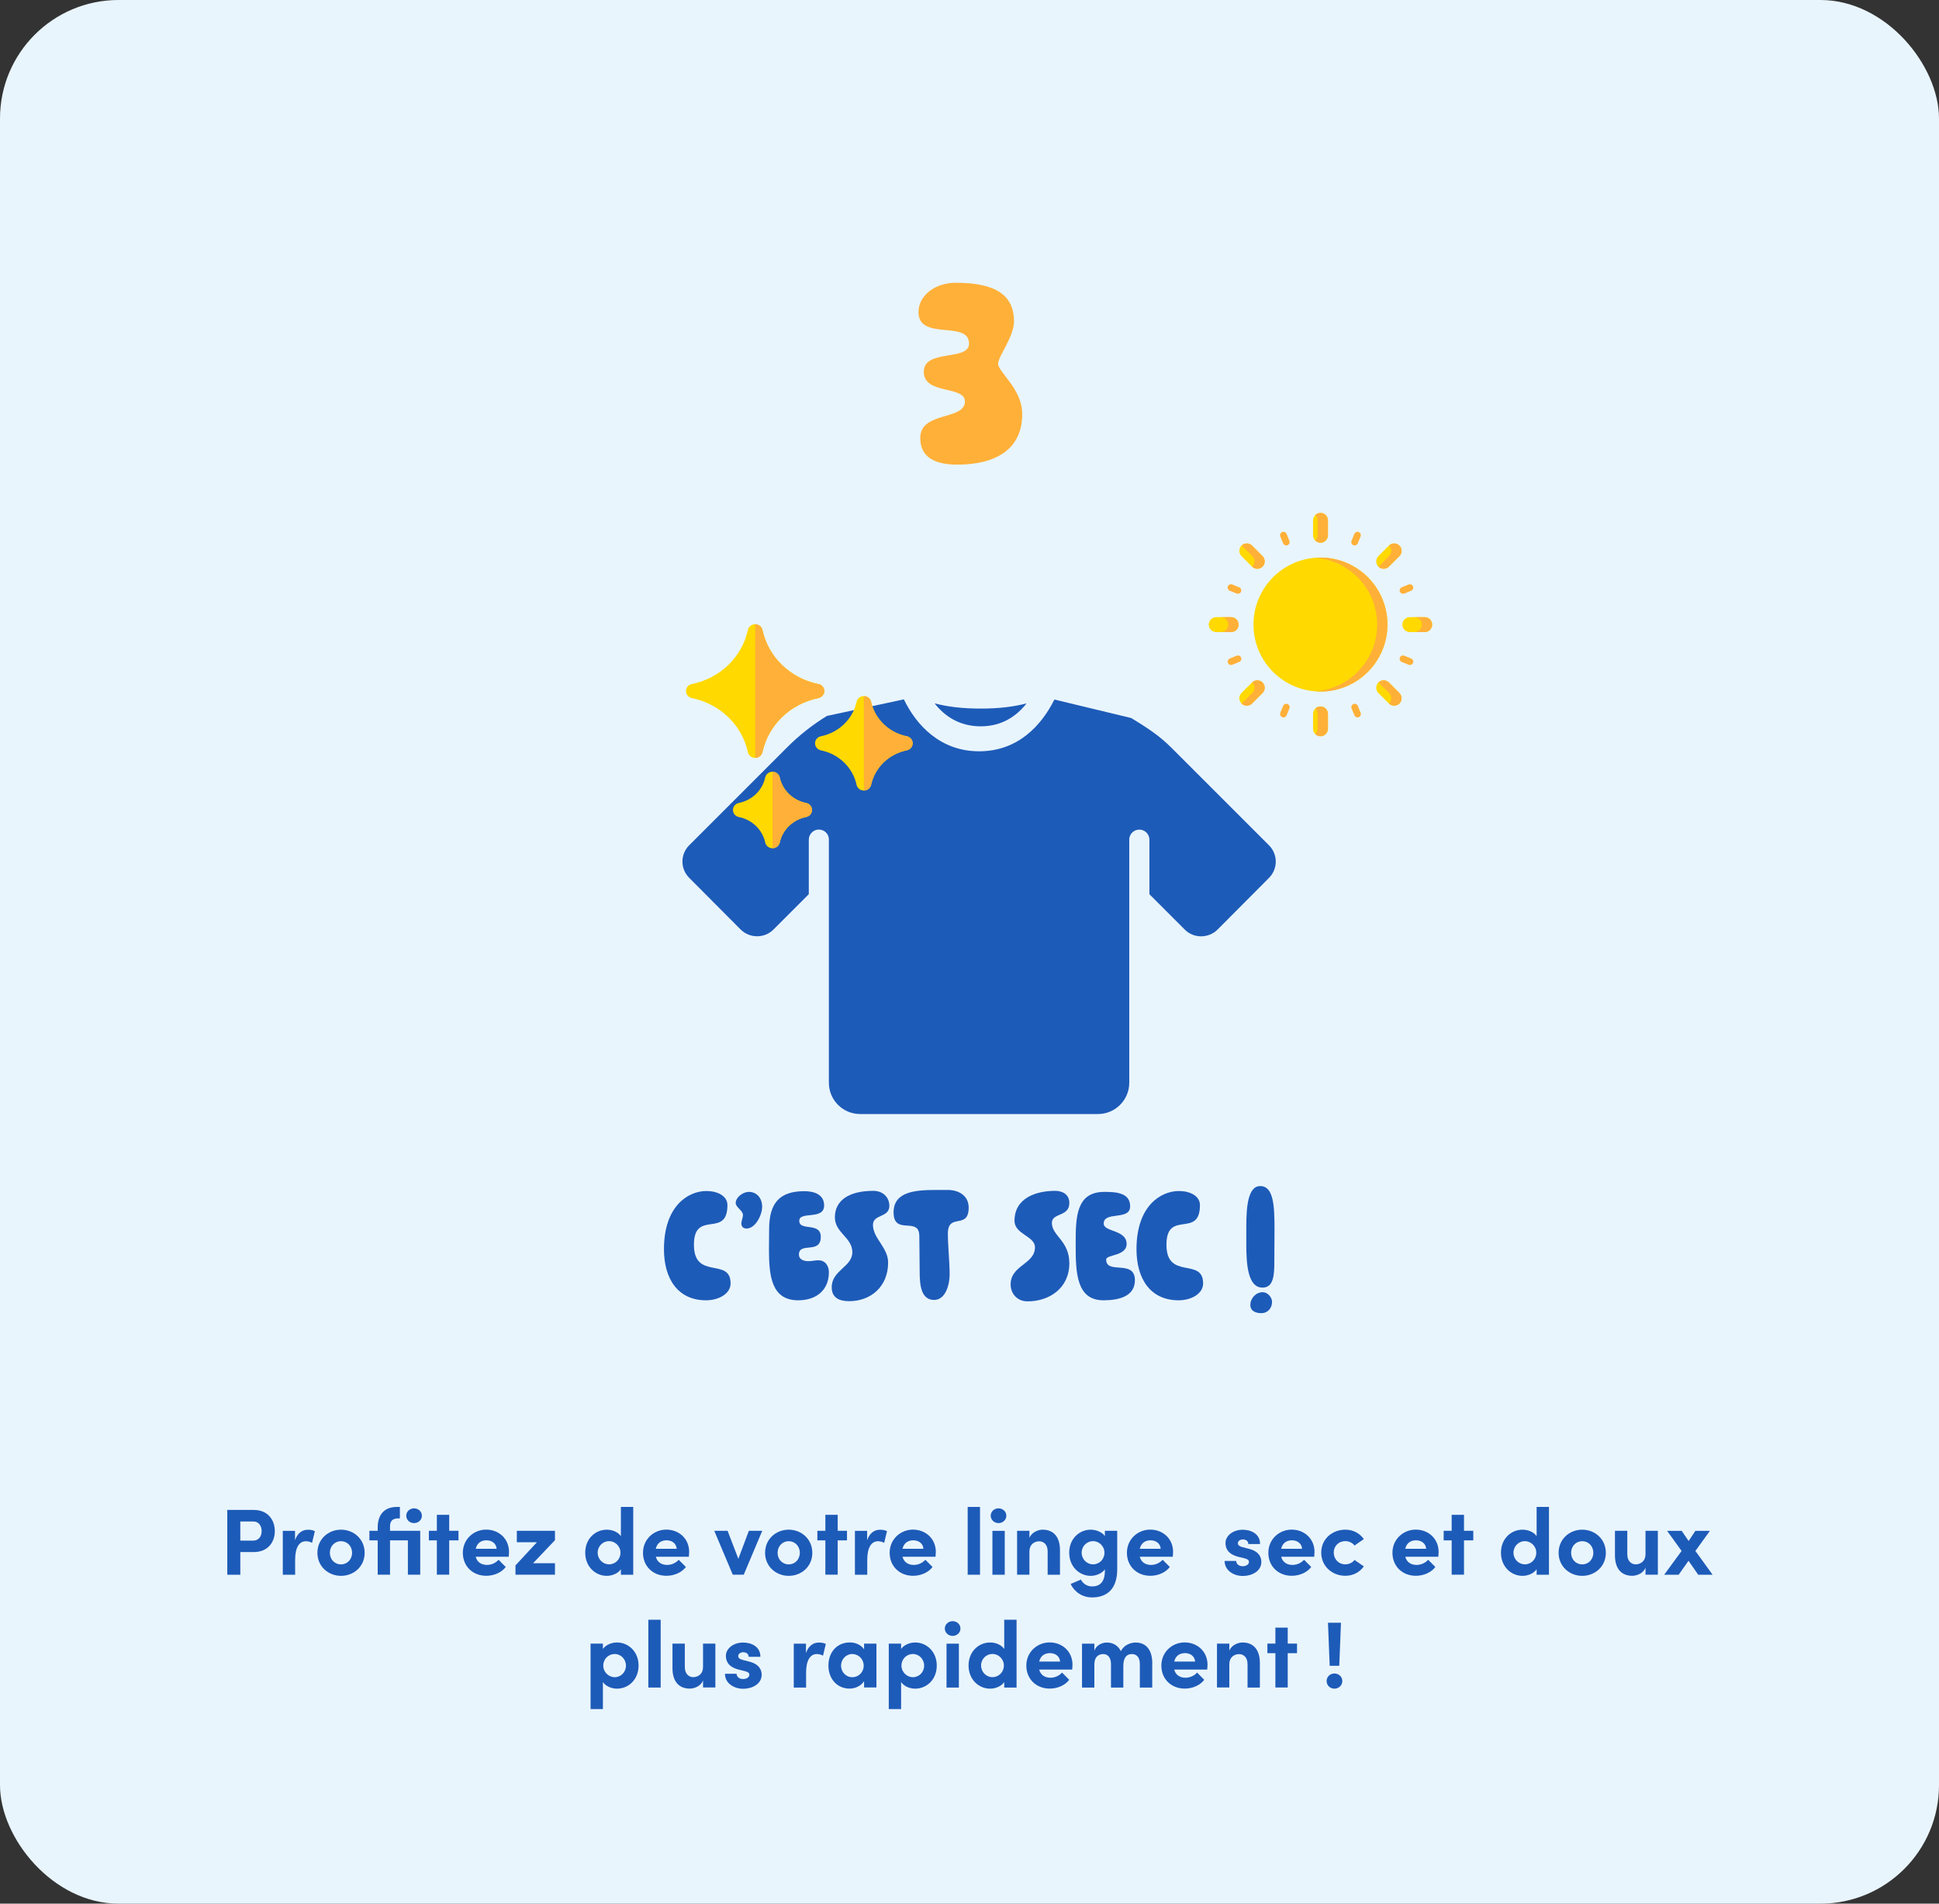<svg viewBox="0 0 330 324" xmlns="http://www.w3.org/2000/svg" data-name="Calque 2" id="Calque_2">
  <rect x="0" y="0" width="330" height="324" fill="#333333" stroke="none"/>
  <defs>
    <style>
      .cls-1 {
        fill: #ffd900;
      }

      .cls-2 {
        fill: #1d5bb8;
      }

      .cls-3 {
        fill: #ffb038;
      }

      .cls-4 {
        fill: #ffb038;
      }

      .cls-5 {
        fill: #e9f5fd;
      }

      .cls-6 {
        fill: #1d5bb8;
      }
    </style>
  </defs>
  <g data-name="Calque 9" id="Calque_9">
    <rect ry="20.17" rx="20.17" height="324" width="330" class="cls-5" id="Boite"></rect>
    <path d="M162.57,48.13c5.3,0,10,1.15,10,6.55,0,2.65-2.7,6-2.7,7.2,0,1.5,4.1,4.25,4.1,8.6,0,6.05-4.6,8.6-11.05,8.6-3.8,0-6.3-1.25-6.3-4.55,0-4.55,7.6-2.95,7.6-6.2,0-2.75-7-1.1-7-5.05s7.7-1.75,7.7-4.8c0-4.05-8.6-.4-8.6-5.35,0-2.95,3-5,6.25-5Z" class="cls-3"></path>
    <g>
      <path d="M43.17,256.99c2.5,0,3.6,1.79,3.6,3.6s-1.1,3.57-3.6,3.57h-2.27v3.86h-2.22v-11.03h4.5ZM43.06,262.21c1.07,0,1.47-.83,1.47-1.62s-.4-1.63-1.44-1.63h-2.19v3.25h2.16Z" class="cls-2"></path>
      <path d="M53.59,260.59l-.48,2c-.45-.24-.82-.27-1.07-.27-1.07,0-1.81,1.01-1.81,3.14v2.56h-2.1v-7.47h2.08v1.6c.42-1.25,1.26-1.79,2.19-1.79.4,0,.85.06,1.18.24Z" class="cls-2"></path>
      <path d="M54.02,264.29c0-2.37,1.89-3.94,4.02-3.94s4.02,1.57,4.02,3.94-1.89,3.92-4.02,3.92-4.02-1.57-4.02-3.92ZM59.92,264.29c0-1.17-.85-1.98-1.89-1.98s-1.89.82-1.89,1.98.85,1.97,1.89,1.97,1.89-.82,1.89-1.97Z" class="cls-2"></path>
      <path d="M71.52,260.54v7.47h-2.1v-5.84h-3.04v5.84h-2.1v-5.84h-1.41v-1.63h1.41v-.54c0-2.24,1.15-3.52,3.28-3.52h.5v1.95h-.3c-1.04,0-1.38.56-1.38,1.34v.77h5.14ZM69.14,257.97c0-.71.61-1.25,1.33-1.25s1.33.54,1.33,1.25-.58,1.26-1.33,1.26-1.33-.56-1.33-1.26Z" class="cls-2"></path>
      <path d="M78.03,260.54v1.63h-1.58v5.84h-2.1v-5.84h-1.36v-1.63h1.36v-2.72h2.1v2.72h1.58Z" class="cls-2"></path>
      <path d="M86.58,264.96h-5.62c.22.88.93,1.39,1.92,1.39.77,0,1.5-.35,1.97-.88l1.22,1.23c-.7.94-2,1.5-3.31,1.5-2.3,0-3.99-1.62-3.99-3.92s1.84-3.94,3.97-3.94,3.89,1.52,3.89,3.81c0,.21-.02.46-.05.8ZM84.52,263.6c-.06-.88-.78-1.44-1.73-1.44-.86,0-1.6.43-1.82,1.44h3.55Z" class="cls-2"></path>
      <path d="M94.45,260.54v1.6l-3.73,3.92h3.73v1.95h-6.72v-1.58l3.65-3.94h-3.42v-1.95h6.5Z" class="cls-2"></path>
      <path d="M105.67,256.48h2.1v11.54h-2.1v-.93c-.53.77-1.57,1.12-2.4,1.12-1.92,0-3.67-1.54-3.67-3.94s1.74-3.92,3.67-3.92c.86,0,1.87.34,2.4,1.1v-4.98ZM105.6,264.27c0-1.15-.96-1.97-1.94-1.97-1.06,0-1.94.86-1.94,1.97s.88,1.98,1.94,1.98,1.94-.85,1.94-1.98Z" class="cls-2"></path>
      <path d="M117.24,264.96h-5.62c.22.88.93,1.39,1.92,1.39.77,0,1.5-.35,1.97-.88l1.22,1.23c-.7.94-2,1.5-3.31,1.5-2.3,0-3.99-1.62-3.99-3.92s1.84-3.94,3.97-3.94,3.89,1.52,3.89,3.81c0,.21-.02.46-.05.8ZM115.17,263.6c-.06-.88-.78-1.44-1.73-1.44-.86,0-1.6.43-1.83,1.44h3.55Z" class="cls-2"></path>
      <path d="M127.44,260.54h2.29l-3.15,7.47h-1.87l-3.15-7.47h2.27l1.83,4.77,1.79-4.77Z" class="cls-2"></path>
      <path d="M130.21,264.29c0-2.37,1.89-3.94,4.02-3.94s4.02,1.57,4.02,3.94-1.89,3.92-4.02,3.92-4.02-1.57-4.02-3.92ZM136.12,264.29c0-1.17-.85-1.98-1.89-1.98s-1.89.82-1.89,1.98.85,1.97,1.89,1.97,1.89-.82,1.89-1.97Z" class="cls-2"></path>
      <path d="M144.15,260.54v1.63h-1.58v5.84h-2.1v-5.84h-1.36v-1.63h1.36v-2.72h2.1v2.72h1.58Z" class="cls-2"></path>
      <path d="M150.96,260.59l-.48,2c-.45-.24-.82-.27-1.07-.27-1.07,0-1.81,1.01-1.81,3.14v2.56h-2.1v-7.47h2.08v1.6c.42-1.25,1.26-1.79,2.19-1.79.4,0,.85.06,1.18.24Z" class="cls-2"></path>
      <path d="M159.22,264.96h-5.62c.22.88.93,1.39,1.92,1.39.77,0,1.5-.35,1.97-.88l1.22,1.23c-.7.94-2,1.5-3.31,1.5-2.3,0-3.99-1.62-3.99-3.92s1.84-3.94,3.97-3.94,3.89,1.52,3.89,3.81c0,.21-.02.46-.05.8ZM157.16,263.6c-.06-.88-.78-1.44-1.73-1.44-.86,0-1.6.43-1.83,1.44h3.55Z" class="cls-2"></path>
      <path d="M164.69,268.02v-11.54h2.1v11.54h-2.1Z" class="cls-2"></path>
      <path d="M168.61,257.97c0-.71.61-1.25,1.33-1.25s1.33.54,1.33,1.25-.59,1.26-1.33,1.26-1.33-.56-1.33-1.26ZM168.9,268.02v-7.47h2.1v7.47h-2.1Z" class="cls-2"></path>
      <path d="M180.4,263.92v4.1h-2.1v-3.99c0-1.17-.7-1.7-1.42-1.7s-1.68.4-1.68,1.76v3.92h-2.1v-7.47h2.1v1.22c.35-.98,1.52-1.41,2.24-1.41,1.95,0,2.98,1.33,2.96,3.57Z" class="cls-2"></path>
      <path d="M188.04,260.54h2.1v6.55c0,3.27-1.65,4.79-4.29,4.79-1.6,0-2.99-.9-3.63-2.29l1.74-.75c.32.69,1.09,1.17,1.89,1.17,1.34,0,2.19-.75,2.19-2.69v-.21c-.54.74-1.57,1.1-2.4,1.1-1.92,0-3.67-1.54-3.67-3.94s1.74-3.92,3.67-3.92c.85,0,1.86.35,2.4,1.09v-.9ZM187.97,264.27c0-1.15-.96-1.97-1.94-1.97-1.06,0-1.94.86-1.94,1.97s.88,1.98,1.94,1.98,1.94-.85,1.94-1.98Z" class="cls-2"></path>
      <path d="M199.6,264.96h-5.62c.22.88.93,1.39,1.92,1.39.77,0,1.5-.35,1.97-.88l1.22,1.23c-.7.94-2,1.5-3.31,1.5-2.3,0-3.99-1.62-3.99-3.92s1.84-3.94,3.97-3.94,3.89,1.52,3.89,3.81c0,.21-.02.46-.05.8ZM197.54,263.6c-.06-.88-.78-1.44-1.73-1.44-.86,0-1.6.43-1.83,1.44h3.55Z" class="cls-2"></path>
      <path d="M208.42,265.67h1.97c0,.43.37.9,1.1.9.61,0,1.07-.3,1.07-.74,0-.32-.26-.48-.82-.62l-.99-.24c-1.92-.51-2.18-1.58-2.18-2.37,0-1.15,1.2-2.24,2.93-2.24,1.36,0,2.96.66,2.95,2.43h-2c0-.51-.42-.78-.91-.78s-.86.27-.86.66c0,.35.32.53.74.64l1.23.32c1.79.48,2.02,1.6,2.02,2.21,0,1.57-1.6,2.39-3.14,2.39s-3.09-.9-3.11-2.54Z" class="cls-2"></path>
      <path d="M223.67,264.96h-5.62c.22.88.93,1.39,1.92,1.39.77,0,1.5-.35,1.97-.88l1.22,1.23c-.7.94-2,1.5-3.31,1.5-2.3,0-3.99-1.62-3.99-3.92s1.84-3.94,3.97-3.94,3.89,1.52,3.89,3.81c0,.21-.02.46-.05.8ZM221.6,263.6c-.06-.88-.78-1.44-1.73-1.44-.86,0-1.6.43-1.83,1.44h3.55Z" class="cls-2"></path>
      <path d="M224.86,264.26c0-2.37,1.92-3.91,4.1-3.91,1.36,0,2.45.62,3.15,1.6l-1.58,1.1c-.34-.46-.96-.75-1.55-.75-1.18,0-1.99.86-1.99,1.95s.8,2,1.99,2c.59,0,1.22-.29,1.55-.75l1.58,1.1c-.7.98-1.79,1.6-3.15,1.6-2.18,0-4.1-1.58-4.1-3.95Z" class="cls-2"></path>
      <path d="M244.79,264.96h-5.62c.22.88.93,1.39,1.92,1.39.77,0,1.5-.35,1.97-.88l1.22,1.23c-.7.94-2,1.5-3.31,1.5-2.3,0-3.99-1.62-3.99-3.92s1.84-3.94,3.97-3.94,3.89,1.52,3.89,3.81c0,.21-.02.46-.05.8ZM242.72,263.6c-.06-.88-.78-1.44-1.73-1.44-.86,0-1.6.43-1.83,1.44h3.55Z" class="cls-2"></path>
      <path d="M250.74,260.54v1.63h-1.58v5.84h-2.1v-5.84h-1.36v-1.63h1.36v-2.72h2.1v2.72h1.58Z" class="cls-2"></path>
      <path d="M261.52,256.48h2.1v11.54h-2.1v-.93c-.53.77-1.57,1.12-2.4,1.12-1.92,0-3.67-1.54-3.67-3.94s1.74-3.92,3.67-3.92c.86,0,1.87.34,2.4,1.1v-4.98ZM261.46,264.27c0-1.15-.96-1.97-1.94-1.97-1.06,0-1.94.86-1.94,1.97s.88,1.98,1.94,1.98,1.94-.85,1.94-1.98Z" class="cls-2"></path>
      <path d="M265.26,264.29c0-2.37,1.89-3.94,4.02-3.94s4.02,1.57,4.02,3.94-1.89,3.92-4.02,3.92-4.02-1.57-4.02-3.92ZM271.17,264.29c0-1.17-.85-1.98-1.89-1.98s-1.89.82-1.89,1.98.85,1.97,1.89,1.97,1.89-.82,1.89-1.97Z" class="cls-2"></path>
      <path d="M280.05,260.54h2.1v7.47h-2.1v-1.22c-.32.98-1.5,1.41-2.24,1.41-1.95,0-2.98-1.31-2.96-3.55v-4.11h2.1v4c0,1.17.7,1.71,1.42,1.71s1.68-.42,1.68-1.76v-3.95Z" class="cls-2"></path>
      <path d="M291.47,268.02h-2.45l-1.65-2.38-1.68,2.38h-2.46l2.96-4.05-2.46-3.42h2.48l1.18,1.73,1.15-1.73h2.47l-2.47,3.42,2.93,4.05Z" class="cls-2"></path>
      <path d="M108.68,283.47c0,2.42-1.74,3.94-3.67,3.94-.85,0-1.87-.35-2.4-1.12v4.59h-2.1v-11.14h2.1v.91c.53-.75,1.55-1.1,2.4-1.1,1.92,0,3.67,1.54,3.67,3.92ZM106.53,283.49c0-1.1-.86-1.98-1.92-1.98s-1.94.85-1.94,1.98.96,1.97,1.94,1.97c1.06,0,1.92-.86,1.92-1.97Z" class="cls-2"></path>
      <path d="M110.34,287.22v-11.54h2.1v11.54h-2.1Z" class="cls-2"></path>
      <path d="M119.65,279.74h2.1v7.47h-2.1v-1.22c-.32.98-1.5,1.41-2.24,1.41-1.95,0-2.98-1.31-2.96-3.55v-4.11h2.1v4c0,1.17.71,1.71,1.42,1.71s1.68-.42,1.68-1.76v-3.95Z" class="cls-2"></path>
      <path d="M123.39,284.87h1.97c0,.43.37.9,1.1.9.61,0,1.07-.3,1.07-.74,0-.32-.26-.48-.82-.62l-.99-.24c-1.92-.51-2.18-1.58-2.18-2.37,0-1.15,1.2-2.24,2.93-2.24,1.36,0,2.96.66,2.94,2.43h-2c0-.51-.42-.78-.91-.78s-.86.27-.86.66c0,.35.32.53.74.64l1.23.32c1.79.48,2.02,1.6,2.02,2.21,0,1.57-1.6,2.39-3.14,2.39s-3.09-.9-3.11-2.54Z" class="cls-2"></path>
      <path d="M140.55,279.79l-.48,2c-.45-.24-.82-.27-1.07-.27-1.07,0-1.81,1.01-1.81,3.14v2.56h-2.1v-7.47h2.08v1.6c.42-1.25,1.26-1.79,2.19-1.79.4,0,.85.06,1.18.24Z" class="cls-2"></path>
      <path d="M147.06,279.74h2.1v7.47h-2.1v-1.07c-.5.77-1.46,1.26-2.47,1.26-2.06,0-3.6-1.6-3.6-3.92s1.5-3.94,3.65-3.94c.96,0,1.92.42,2.42,1.18v-.99ZM146.99,283.49c0-1.14-.91-1.98-1.95-1.98s-1.9.9-1.9,1.98.82,1.97,1.92,1.97,1.94-.9,1.94-1.97Z" class="cls-2"></path>
      <path d="M159.43,283.47c0,2.42-1.75,3.94-3.67,3.94-.85,0-1.87-.35-2.4-1.12v4.59h-2.1v-11.14h2.1v.91c.53-.75,1.55-1.1,2.4-1.1,1.92,0,3.67,1.54,3.67,3.92ZM157.28,283.49c0-1.1-.86-1.98-1.92-1.98s-1.94.85-1.94,1.98.96,1.97,1.94,1.97c1.06,0,1.92-.86,1.92-1.97Z" class="cls-2"></path>
      <path d="M160.8,277.17c0-.7.61-1.25,1.33-1.25s1.33.54,1.33,1.25-.59,1.26-1.33,1.26-1.33-.56-1.33-1.26ZM161.09,287.22v-7.47h2.1v7.47h-2.1Z" class="cls-2"></path>
      <path d="M170.91,275.68h2.1v11.54h-2.1v-.93c-.53.77-1.57,1.12-2.4,1.12-1.92,0-3.67-1.54-3.67-3.94s1.74-3.92,3.67-3.92c.86,0,1.87.34,2.4,1.1v-4.98ZM170.85,283.47c0-1.15-.96-1.97-1.94-1.97-1.06,0-1.94.86-1.94,1.97s.88,1.98,1.94,1.98,1.94-.85,1.94-1.98Z" class="cls-2"></path>
      <path d="M182.48,284.16h-5.62c.22.88.93,1.39,1.92,1.39.77,0,1.5-.35,1.97-.88l1.22,1.23c-.7.94-2,1.5-3.31,1.5-2.3,0-3.99-1.62-3.99-3.92s1.84-3.94,3.97-3.94,3.89,1.52,3.89,3.81c0,.21-.02.46-.05.8ZM180.42,282.8c-.06-.88-.78-1.44-1.73-1.44-.86,0-1.6.43-1.83,1.44h3.55Z" class="cls-2"></path>
      <path d="M196.1,283.12v4.1h-2.11v-4.03c0-1.17-.61-1.67-1.34-1.67-.9-.02-1.47.62-1.47,2.02v3.68h-2.1v-4c0-1.18-.61-1.7-1.31-1.7-.75,0-1.52.42-1.52,1.76v3.94h-2.1v-7.47h2.1v1.2c.3-.93,1.31-1.39,2.11-1.39,1.1,0,1.95.53,2.4,1.47.54-1.09,1.71-1.47,2.5-1.47,1.87,0,2.85,1.33,2.85,3.57Z" class="cls-2"></path>
      <path d="M205.46,284.16h-5.62c.22.88.93,1.39,1.92,1.39.77,0,1.5-.35,1.97-.88l1.22,1.23c-.7.94-2,1.5-3.31,1.5-2.3,0-3.99-1.62-3.99-3.92s1.84-3.94,3.97-3.94,3.89,1.52,3.89,3.81c0,.21-.02.46-.05.8ZM203.4,282.8c-.06-.88-.78-1.44-1.73-1.44-.86,0-1.6.43-1.83,1.44h3.55Z" class="cls-2"></path>
      <path d="M214.42,283.12v4.1h-2.1v-3.99c0-1.17-.7-1.7-1.42-1.7s-1.68.4-1.68,1.76v3.92h-2.1v-7.47h2.1v1.22c.35-.98,1.52-1.41,2.24-1.41,1.95,0,2.98,1.33,2.96,3.57Z" class="cls-2"></path>
      <path d="M220.74,279.74v1.63h-1.58v5.84h-2.1v-5.84h-1.36v-1.63h1.36v-2.72h2.1v2.72h1.58Z" class="cls-2"></path>
      <path d="M225.78,286.11c0-.75.61-1.28,1.33-1.28s1.34.53,1.34,1.28-.61,1.3-1.34,1.3-1.33-.54-1.33-1.3ZM226.3,283.52l-.29-7.33h2.21l-.29,7.33h-1.63Z" class="cls-2"></path>
    </g>
    <g>
      <path d="M123.8,205.11c0,5.76-5.7.66-5.7,6.75s6.24,2.07,6.24,6.57c0,1.8-2.07,2.88-4.17,2.88-4.86,0-7.17-3.72-7.17-8.7,0-7.35,4.11-9.9,7.23-9.9,1.89,0,3.57.84,3.57,2.4Z" class="cls-2"></path>
      <path d="M127.04,209.1c-.51,0-.87-.33-.87-.84,0-.48.27-.99.27-1.47,0-.78-1.23-1.29-1.23-2.04,0-.96,1.2-1.89,2.25-1.89,1.38,0,2.25,1.11,2.25,2.52s-1.14,3.72-2.67,3.72Z" class="cls-2"></path>
      <path d="M141.07,216.54c0,3-2.1,4.77-5.22,4.77-4.53,0-4.98-4.08-4.98-8.64,0-1.14.03-2.31.03-3.45,0-4.59,1.89-6.48,6-6.48,1.53,0,3.36.48,3.36,2.43,0,2.55-4.23.9-4.23,2.61,0,1.83,3.66.15,3.66,2.73,0,3.03-3.72.78-3.72,3.03,0,.81.81,1.11,1.59,1.11.6,0,1.17-.15,1.71-.15,1.23,0,1.8.99,1.8,2.04Z" class="cls-2"></path>
      <path d="M144.52,221.46c-1.68,0-2.97-.57-2.97-2.37,0-2.91,3.51-3.45,3.51-5.97s-2.97-3.27-2.97-5.94c0-2.97,2.55-4.5,6.54-4.5,1.65,0,2.73,1.11,2.73,2.55,0,2.07-2.79,1.38-2.79,3.24,0,2.31,2.58,3.84,2.58,6.42,0,4.08-2.94,6.57-6.63,6.57Z" class="cls-2"></path>
      <path d="M156.46,210.39c0-3.45-4.38,0-4.38-4.05,0-3.57,3.78-3.81,7.29-3.81h1.95c1.83,0,3.54.96,3.54,3,0,3.84-3.54.81-3.54,4.41,0,2.13.3,4.83.3,6.96,0,1.74-.69,4.35-2.64,4.35-2.19,0-2.46-2.46-2.46-4.74,0-1.77-.06-4.65-.06-6.12Z" class="cls-2"></path>
      <path d="M174.88,221.49c-1.77,0-2.88-1.32-2.88-2.88,0-3.3,4.14-3.42,4.14-6.33,0-1.92-3.48-2.19-3.48-4.5,0-3.9,3.69-5.1,6.93-5.1,1.14,0,2.4.54,2.4,2.07,0,2.4-2.97,1.62-2.97,3.39,0,2.22,2.97,3,2.97,6.87,0,4.23-3.39,6.48-7.11,6.48Z" class="cls-2"></path>
      <path d="M192.34,205.32c0,2.49-4.5.75-4.5,2.94,0,1.44,3.9,1.02,3.9,3.45,0,2.13-3.48,1.77-3.48,2.67,0,2.61,4.89-.09,4.89,3.51,0,2.76-2.73,3.42-5.34,3.42-4.56,0-4.74-4.56-4.74-9.27v-.48c0-4.41.09-8.7,4.86-8.7,1.98,0,4.41.12,4.41,2.46Z" class="cls-2"></path>
      <path d="M204.22,205.11c0,5.76-5.7.66-5.7,6.75s6.24,2.07,6.24,6.57c0,1.8-2.07,2.88-4.17,2.88-4.86,0-7.17-3.72-7.17-8.7,0-7.35,4.11-9.9,7.23-9.9,1.89,0,3.57.84,3.57,2.4Z" class="cls-2"></path>
      <path d="M212.11,211.8v-3c0-3.27.24-6.93,2.37-6.93,2.31,0,2.43,3.48,2.43,7.38,0,2.49-.03,3.06-.03,5.52,0,2.22-.12,4.38-2.01,4.38-2.52,0-2.76-4.02-2.76-7.35ZM214.66,223.5c-.9,0-1.86-.33-1.86-1.41,0-1.14.96-2.16,2.1-2.16.84,0,1.59.87,1.59,1.65,0,1.05-.72,1.92-1.83,1.92Z" class="cls-2"></path>
    </g>
    <g>
      <g>
        <g>
          <path d="M223.47,91.1c0,.7.57,1.27,1.27,1.27s1.27-.57,1.27-1.27v-2.53c0-.7-.57-1.27-1.27-1.27s-1.27.57-1.27,1.27v2.53ZM223.47,124.04c0,.7.57,1.27,1.27,1.27s1.27-.57,1.27-1.27v-2.53c0-.7-.57-1.27-1.27-1.27s-1.27.57-1.27,1.27v2.53ZM239.94,105.04c-.7,0-1.27.57-1.27,1.27s.57,1.27,1.27,1.27h2.53c.7,0,1.27-.57,1.27-1.27s-.57-1.27-1.27-1.27h-2.53ZM206.99,105.04c-.7,0-1.27.57-1.27,1.27s.57,1.27,1.27,1.27h2.53c.7,0,1.27-.57,1.27-1.27s-.57-1.27-1.27-1.27h-2.53Z" class="cls-1"></path>
          <circle r="11.4" cy="106.3" cx="224.73" class="cls-1"></circle>
          <path d="M234.59,94.65c-.49.49-.49,1.3,0,1.79s1.3.49,1.79,0l1.79-1.79c.49-.49.49-1.3,0-1.79s-1.3-.49-1.79,0l-1.79,1.79ZM211.29,117.95c-.49.49-.49,1.3,0,1.79s1.3.49,1.79,0l1.79-1.79c.49-.49.49-1.3,0-1.79s-1.3-.49-1.79,0l-1.79,1.79ZM236.38,116.16c-.49-.49-1.3-.49-1.79,0s-.49,1.3,0,1.79l1.79,1.79c.49.49,1.3.49,1.79,0s.49-1.3,0-1.79l-1.79-1.79ZM213.08,92.86c-.49-.49-1.3-.49-1.79,0s-.49,1.3,0,1.79l1.79,1.79c.49.49,1.3.49,1.79,0s.49-1.3,0-1.79l-1.79-1.79Z" class="cls-1"></path>
        </g>
        <path d="M218.91,92.83c-.23,0-.44-.14-.53-.35l-.48-1.17c-.12-.29.01-.63.31-.75.29-.12.63.01.75.31,0,0,0,0,0,0l.48,1.17c.12.29-.02.63-.31.75-.07.03-.14.04-.22.04ZM231.04,122.1c-.23,0-.44-.14-.53-.35l-.48-1.17c-.12-.29.02-.63.31-.75,0,0,0,0,0,0,.29-.12.63.02.75.31,0,0,0,0,0,0l.48,1.17c.12.29-.02.63-.31.75,0,0,0,0,0,0-.07.03-.14.04-.22.04ZM210.68,101.06c-.08,0-.15-.01-.22-.04l-1.17-.48c-.29-.12-.43-.46-.31-.75s.46-.43.75-.31l1.17.48c.29.12.43.46.31.75-.09.21-.3.35-.53.35ZM239.95,113.18c-.08,0-.15-.01-.22-.04l-1.17-.48c-.29-.12-.43-.46-.31-.75,0,0,0,0,0,0,.12-.29.46-.43.75-.31l1.17.48c.29.12.43.46.31.75,0,0,0,0,0,0-.09.21-.3.35-.53.35h0ZM209.52,113.18c-.32,0-.57-.26-.57-.57,0-.23.14-.44.35-.53l1.17-.48c.29-.12.63.02.75.31.12.29-.02.62-.31.75l-1.17.48c-.07.03-.14.04-.22.04ZM238.78,101.06c-.23,0-.44-.14-.53-.35-.12-.29.02-.63.31-.75,0,0,0,0,0,0l1.17-.48c.29-.12.63.02.75.32.12.29-.02.62-.31.74l-1.17.48c-.07.03-.14.04-.22.04h0ZM218.43,122.1c-.32,0-.57-.26-.57-.57,0-.08.01-.15.04-.22l.48-1.17c.12-.29.46-.43.75-.31,0,0,0,0,0,0,.29.12.43.46.31.75l-.48,1.17c-.09.21-.3.35-.53.35ZM230.55,92.83c-.08,0-.15-.01-.22-.04-.29-.12-.43-.46-.31-.75,0,0,0,0,0,0l.48-1.17c.12-.29.46-.43.75-.31.29.12.43.46.31.75,0,0,0,0,0,0l-.48,1.17c-.09.21-.3.35-.53.35Z" class="cls-4"></path>
        <path d="M224.73,94.9c-.3,0-.59.01-.88.03,5.89.45,10.53,5.37,10.53,11.37s-4.64,10.92-10.53,11.37c.29.02.58.03.88.03,6.3,0,11.4-5.11,11.4-11.4s-5.11-11.4-11.4-11.4ZM209.53,105.04h-1.76c.7,0,1.27.57,1.27,1.27s-.57,1.27-1.27,1.27h1.76c.7,0,1.27-.57,1.27-1.27s-.57-1.27-1.27-1.27h0ZM242.47,105.04h-1.76c.7,0,1.27.57,1.27,1.27s-.57,1.27-1.27,1.27h1.76c.7,0,1.27-.57,1.27-1.27s-.57-1.27-1.27-1.27h0ZM224.73,87.3c-.33,0-.64.13-.88.36.24.23.39.55.39.91v2.53c0,.36-.15.68-.39.91.24.23.55.36.88.36.7,0,1.27-.57,1.27-1.27v-2.53c0-.7-.57-1.27-1.27-1.27ZM224.73,120.24c-.33,0-.64.13-.88.36.24.23.39.55.39.91v2.53c0,.36-.15.68-.39.91.24.23.55.36.88.36.7,0,1.27-.57,1.27-1.27v-2.53c0-.7-.57-1.27-1.27-1.27h0ZM238.17,92.86c-.49-.49-1.28-.49-1.78-.01,0,0,.01,0,.02.01.49.49.49,1.3,0,1.79l-1.79,1.79s-.01,0-.02.01c.5.48,1.29.47,1.78-.01l1.79-1.79c.49-.49.49-1.3,0-1.79ZM238.17,117.95l-1.79-1.79c-.49-.49-1.28-.49-1.78-.01,0,0,.01,0,.02.01l1.79,1.79c.49.49.49,1.3,0,1.79,0,0-.01,0-.02.01.5.48,1.29.47,1.78-.01s.49-1.3,0-1.79ZM214.88,94.65l-1.79-1.79c-.49-.49-1.28-.49-1.77-.02,0,0,.01.01.02.02l1.79,1.79c.49.49.49,1.3,0,1.79,0,0-.01.01-.02.02.5.48,1.28.47,1.77-.02.49-.49.49-1.3,0-1.79ZM214.88,116.16c-.49-.49-1.28-.49-1.77-.02,0,0,.01.01.02.02.49.49.49,1.3,0,1.79l-1.79,1.79s-.01.01-.02.02c.5.48,1.28.47,1.77-.02l1.79-1.79c.49-.49.49-1.3,0-1.79h0Z" class="cls-4"></path>
      </g>
      <path d="M166.91,120.6c-3.12,0-5.65-.31-7.85-.89,1.68,2.16,4.21,3.91,7.85,3.91s6.1-1.75,7.81-3.91c-2.19.58-4.69.89-7.81.89h0ZM140.84,121.83v-.04c-2.52,1.53-4.84,3.36-6.92,5.45l-16.62,16.62c-1.54,1.54-1.54,4.01,0,5.55l8.77,8.81c1.54,1.51,4.04,1.51,5.55,0l6.03-6.03v-9.28c0-.96.79-1.72,1.71-1.72.94,0,1.7.74,1.71,1.68,0,.01,0,.02,0,.04v41.39c0,2.94,2.4,5.32,5.34,5.31,0,0,0,0,0,0h40.43c2.94.01,5.33-2.36,5.35-5.3,0,0,0,0,0,0v-41.39c-.01-.94.74-1.7,1.68-1.72.01,0,.02,0,.04,0,.93,0,1.71.76,1.71,1.72v9.28l6.03,6.03c1.51,1.51,4.01,1.51,5.55,0l8.77-8.81c1.54-1.54,1.54-4.01,0-5.55h0s-16.62-16.62-16.62-16.62c-2.08-2.09-4.31-3.51-6.82-5.04h0s.3.08,0,0h0c-.12-.03-13.05-3.14-13.08-3.15-.04-.01.04,0,0,0h0c-2.19,4.39-6.2,8.81-12.81,8.81s-10.69-4.45-12.81-8.84" class="cls-6"></path>
    </g>
    <path d="M128.52,129h0c-.6,0-1.12-.41-1.24-.98-1-4.62-4.74-8.23-9.52-9.2-.59-.12-1.01-.62-1.01-1.2s.42-1.08,1.01-1.2c4.79-.97,8.52-4.58,9.52-9.2.12-.57.64-.98,1.24-.98s1.12.41,1.24.98c1,4.62,4.74,8.23,9.52,9.2.59.12,1.01.62,1.01,1.2s-.42,1.08-1.01,1.2c-4.79.97-8.52,4.58-9.52,9.2-.12.57-.64.98-1.24.98Z" class="cls-1"></path>
    <path d="M139.29,116.43c-4.79-.97-8.52-4.58-9.52-9.2-.12-.57-.64-.98-1.24-.98h0v22.74c.6,0,1.12-.41,1.24-.98,1-4.62,4.74-8.23,9.52-9.2.59-.12,1.01-.62,1.01-1.2s-.42-1.08-1.01-1.2h0Z" class="cls-4"></path>
    <g>
      <path d="M131.47,144.37h0c-.6,0-1.12-.41-1.24-.98-.47-2.17-2.23-3.88-4.48-4.33-.59-.12-1.01-.62-1.01-1.2s.42-1.08,1.01-1.2c2.25-.45,4.01-2.16,4.48-4.33.12-.57.64-.98,1.24-.98h0c.6,0,1.12.41,1.24.98.47,2.17,2.23,3.88,4.48,4.33.59.12,1.01.62,1.01,1.2s-.42,1.08-1.01,1.2c-2.25.45-4.01,2.16-4.48,4.33-.12.57-.64.98-1.24.98h0Z" class="cls-1"></path>
      <path d="M147.02,134.55h0c-.6,0-1.12-.41-1.24-.98-.64-2.94-3.02-5.24-6.06-5.86-.59-.12-1.01-.62-1.01-1.2s.42-1.08,1.01-1.2c3.04-.62,5.42-2.92,6.06-5.86.12-.57.64-.98,1.24-.98h0c.6,0,1.12.41,1.24.98.64,2.94,3.02,5.24,6.06,5.86.59.12,1.01.62,1.01,1.2s-.42,1.08-1.01,1.2c-3.04.62-5.42,2.92-6.06,5.86-.12.57-.64.98-1.24.98Z" class="cls-1"></path>
    </g>
    <g>
      <path d="M154.32,125.32c-3.04-.62-5.42-2.92-6.06-5.86-.12-.57-.64-.98-1.24-.98h0v16.06c.6,0,1.12-.41,1.24-.98.64-2.94,3.02-5.24,6.06-5.86.59-.12,1.01-.62,1.01-1.2s-.42-1.08-1.01-1.2h0Z" class="cls-4"></path>
      <path d="M137.19,136.67c-2.25-.45-4.01-2.16-4.48-4.33-.12-.57-.64-.98-1.24-.98h0v13.01c.6,0,1.12-.41,1.24-.98.47-2.17,2.23-3.88,4.48-4.33.59-.12,1.01-.62,1.01-1.2s-.42-1.08-1.01-1.2h0Z" class="cls-4"></path>
    </g>
  </g>
</svg>